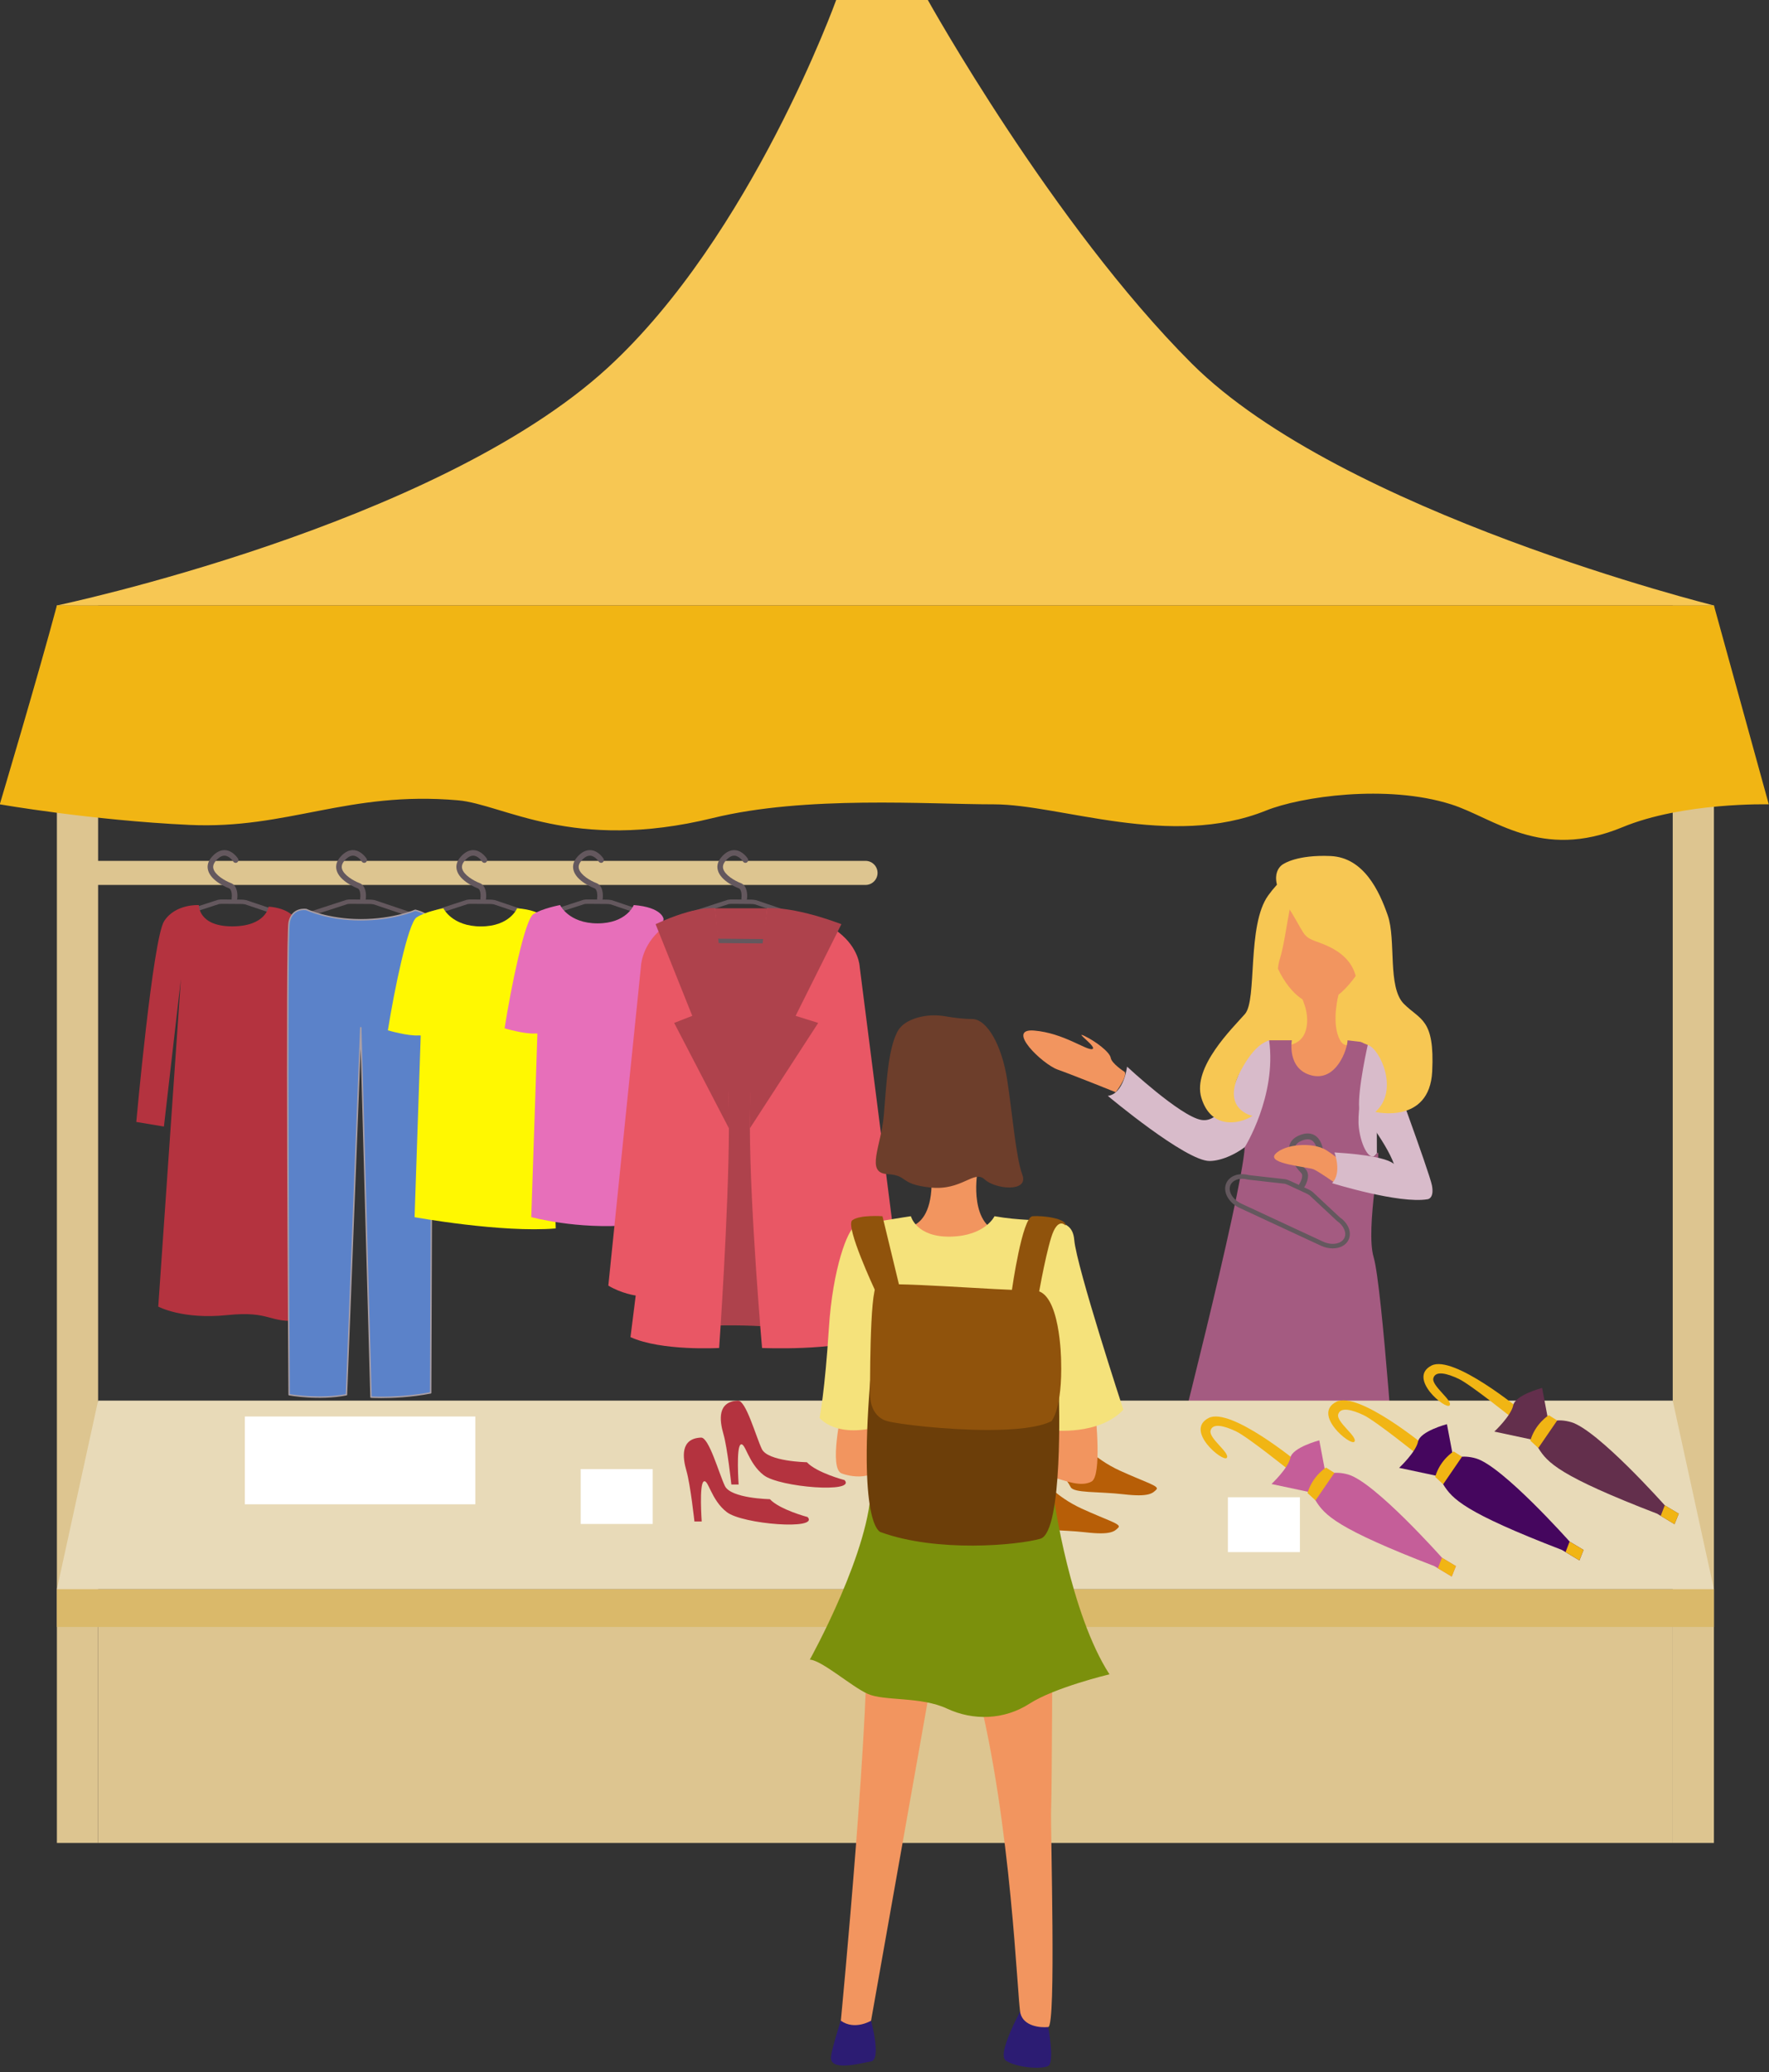 <?xml version="1.0" encoding="UTF-8"?><svg xmlns="http://www.w3.org/2000/svg" xmlns:xlink="http://www.w3.org/1999/xlink" height="340.4" preserveAspectRatio="xMidYMid meet" version="1.0" viewBox="5.9 5.8 290.6 340.4" width="290.6" zoomAndPan="magnify"><rect x="5.9" y="5.8" width="290.6" height="340.4" fill="#333333" stroke="none"/><g><g><path d="M 232.059 186.594 L 232.086 195.262 L 228.965 198.57 C 228.965 198.57 225.332 190.082 225.438 190.164 C 225.547 190.242 228.004 185.215 228.004 185.215 L 231.555 183.52 L 232.059 186.594" fill="#d8bbca"/></g><g><path d="M 229.07 158.531 L 232.969 182.984 L 211.656 182.984 L 212.309 160.562 L 218.117 149.941 L 230.031 154.367 L 229.07 158.531" fill="#f7c753"/></g><g><path d="M 229.441 164.832 C 229.441 164.832 226.078 170.758 222.156 170.68 C 218.23 170.598 215.109 164.434 214.867 161.789 C 214.629 159.148 212.145 150.336 221.273 148.414 C 230.402 146.492 232.246 156.824 229.441 164.832" fill="#f2955f"/></g><g><path d="M 225.781 169.203 C 225.781 169.203 224.68 173.32 225.781 176.121 C 226.883 178.926 228.32 176.281 231.125 178.285 C 233.93 180.285 222.156 187.574 218.871 185.41 C 215.59 183.25 212.785 176.844 212.785 176.844 C 212.785 176.844 219.211 179.375 220.418 175.004 C 221.625 170.629 217.398 166.113 217.398 166.113 L 225.781 169.203" fill="#f2955f"/></g><g><path d="M 214.383 176.684 C 214.383 176.684 211.188 177.645 209.824 181.09 C 208.465 184.531 206.648 190.402 203.191 189.75 C 199.734 189.098 191.047 181.008 191.047 181.008 C 191.047 181.008 190.523 185.484 187.883 185.809 C 187.883 185.809 200.695 196.551 204.617 196.508 C 208.543 196.465 215.43 191.898 215.352 185.094 C 215.27 178.285 214.383 176.684 214.383 176.684" fill="#d8bbca"/></g><g><path d="M 220.281 148.734 C 220.281 148.734 217.75 148.016 214.227 152.898 C 210.703 157.785 212.449 170.035 210.414 172.359 C 208.383 174.684 201.734 181.09 203.254 186.133 C 204.777 191.18 209.246 190.617 211.656 189.098 C 211.656 189.098 206.219 188.055 209.82 181.488 C 213.426 174.922 215.27 177.887 216.469 174.199 C 217.672 170.52 214.883 167.312 216.148 163.312 C 217.414 159.309 217.926 149.855 220.281 148.734" fill="#f7c753"/></g><g><path d="M 231.258 177.152 C 231.258 177.152 228.645 186.965 229.121 191.02 C 229.496 194.195 231.047 196.945 232.086 195.262 C 233.129 193.582 230.141 207.594 231.555 212.32 C 232.969 217.043 235.309 251.621 235.309 251.621 L 197.879 248.879 C 197.879 248.879 209.895 202.25 210.379 194.242 C 210.379 194.242 215.641 185.84 214.383 176.684 L 218.117 176.684 C 218.117 176.684 217.27 181.406 221.355 182.449 C 225.438 183.488 227.246 178.125 227.266 176.684 L 231.258 177.152" fill="#a45b81"/></g><g><path d="M 219.754 201.027 C 219.91 201.027 220.062 200.949 220.156 200.809 C 220.621 200.094 221.184 198.656 220.332 197.805 C 219.562 197.035 218.418 195.406 218.625 194.305 C 218.711 193.836 219.039 193.48 219.629 193.219 C 220.344 192.902 220.926 192.859 221.355 193.098 C 222.078 193.504 222.238 194.594 222.238 194.605 C 222.277 194.867 222.496 195.059 222.781 195.016 C 223.043 194.98 223.227 194.742 223.191 194.48 C 223.184 194.414 222.973 192.906 221.828 192.262 C 221.117 191.863 220.246 191.891 219.238 192.34 C 218.352 192.734 217.824 193.336 217.68 194.129 C 217.309 196.113 219.559 198.391 219.652 198.484 C 220.078 198.91 219.562 199.953 219.352 200.285 C 219.207 200.512 219.27 200.809 219.492 200.949 C 219.574 201.004 219.664 201.027 219.754 201.027" fill="#64585e"/></g><g><path d="M 208.047 200.434 C 207.57 201.457 208.375 202.844 209.844 203.523 L 223.23 209.746 C 224.695 210.426 226.277 210.148 226.754 209.125 C 227.148 208.277 226.641 207.117 225.504 206.332 L 221.027 202.148 C 220.844 202.02 220.645 201.906 220.441 201.812 L 217.566 200.477 C 217.355 200.379 217.137 200.301 216.977 200.25 L 210.926 199.566 C 210.602 199.477 210.277 199.434 209.977 199.434 C 209.09 199.434 208.34 199.797 208.047 200.434 Z M 222.91 210.43 L 209.523 204.211 L 209.684 203.867 L 209.523 204.211 C 207.684 203.352 206.711 201.516 207.363 200.109 C 207.922 198.91 209.473 198.387 211.062 198.828 L 217.117 199.512 C 217.379 199.582 217.637 199.676 217.883 199.793 L 220.758 201.129 C 221.008 201.242 221.238 201.379 221.5 201.562 L 225.973 205.746 C 227.395 206.719 227.996 208.238 227.438 209.441 C 227.012 210.359 225.992 210.863 224.824 210.863 C 224.207 210.863 223.547 210.727 222.91 210.43" fill="#64585e"/></g><g><path d="M 225.328 200.207 C 225.328 200.207 222.699 198.348 221.746 197.898 C 220.793 197.449 213.891 197.008 215.41 195.355 C 216.934 193.707 221.586 193.359 223.77 194.727 C 225.953 196.09 227.355 197.703 227.355 197.703 C 227.355 197.703 226.062 199.785 225.328 200.207" fill="#f2955f"/></g><g><path d="M 225.117 195.102 C 225.117 195.102 226.398 198.465 224.719 200.148 C 224.719 200.148 235.77 203.59 240.414 202.789 C 240.414 202.789 241.535 202.711 241.137 200.547 C 240.734 198.387 233.367 178.445 233.367 178.445 C 233.367 178.445 232.812 177.621 230.648 177.152 C 230.648 177.152 228.906 184.77 229.176 187.895 C 229.176 187.895 234.297 194.301 235.113 197.746 C 235.113 197.746 236.648 195.824 225.117 195.102" fill="#d8bbca"/></g><g><path d="M 190.676 181.891 C 190.676 181.891 188.523 180.527 188.363 179.566 C 188.203 178.605 185.879 176.84 184.039 175.961 C 182.195 175.082 186.281 177.887 185.32 178.125 C 184.359 178.363 180.594 175.484 175.789 175.082 C 170.984 174.684 177.152 180.609 179.633 181.488 C 182.117 182.367 189.188 185.215 189.188 185.215 C 189.188 185.215 191.062 182.77 190.676 181.891" fill="#f2955f"/></g><g><path d="M 216.785 147.695 C 216.785 147.695 213.754 149.055 217.105 154.18 C 220.461 159.309 219.586 159.547 222.285 160.508 C 224.98 161.469 228.926 163.23 228.852 168.273 C 228.773 173.32 227.68 171.48 228.117 173.961 C 228.555 176.441 228.699 176.738 230.672 177.473 C 232.641 178.203 235.773 184.934 231.836 188.453 C 231.836 188.453 240.73 190.535 241.172 181.809 C 241.605 173.078 239.199 173.398 236.504 170.68 C 233.805 167.953 235.266 160.188 233.879 156.184 C 232.492 152.18 229.941 146.652 224.473 146.414 C 219.004 146.172 216.785 147.695 216.785 147.695" fill="#f7c753"/></g><g><path d="M 153.047 247.117 L 164.871 247.117 L 164.871 256.129 L 153.047 256.129 L 153.047 247.117" fill="#fff"/></g><g><path d="M 280.684 308.531 L 287.453 308.531 L 287.453 105.254 L 280.684 105.254 L 280.684 308.531" fill="#ddc590"/></g><g><path d="M 15.246 308.531 L 22.016 308.531 L 22.016 105.254 L 15.246 105.254 L 15.246 308.531" fill="#ddc590"/></g><g><path d="M 22.016 235.871 L 280.684 235.871 L 287.453 266.852 L 15.246 266.852 L 22.016 235.871" fill="#e8dab8"/></g><g><path d="M 22.016 266.852 L 280.684 266.852 L 280.684 308.531 L 22.016 308.531 L 22.016 266.852" fill="#ddc590"/></g><g><path d="M 15.246 266.852 L 287.453 266.852 L 287.453 273.047 L 15.246 273.047 L 15.246 266.852" fill="#dab96a"/></g><g><path d="M 15.246 105.254 L 287.453 105.254 C 287.453 105.254 226.262 90.062 201.684 65.527 C 178.836 42.711 158.297 5.762 158.297 5.762 L 143.277 5.762 C 143.277 5.762 129.316 44.57 105.734 66.207 C 77.355 92.246 15.246 105.254 15.246 105.254" fill="#f7c753"/></g><g><path d="M 287.453 105.254 L 296.465 137.922 C 296.465 137.922 282.371 137.555 272.434 141.676 C 259.02 147.238 251.309 140.145 244.273 137.922 C 233.676 134.566 219.516 136.668 213.891 138.938 C 198.199 145.266 180.074 137.922 169.184 137.922 C 158.297 137.922 138.23 136.441 123.004 140.172 C 99.926 145.828 88.637 137.91 81.117 137.258 C 63.02 135.688 53.168 142.051 37.023 141.301 C 20.879 140.547 5.863 137.922 5.863 137.922 C 5.863 137.922 12.242 116.52 15.246 105.254 L 287.453 105.254" fill="#f1b514"/></g><g><path d="M 16.512 151.164 L 148.078 151.164 C 149.172 151.164 150.059 150.277 150.059 149.188 C 150.059 148.094 149.172 147.207 148.078 147.207 L 16.512 147.207 L 16.512 151.164" fill="#ddc590"/></g><g><path d="M 85.273 153.922 C 85.496 153.922 85.691 153.758 85.727 153.531 C 85.848 152.727 85.77 151.254 84.695 150.852 C 83.723 150.488 82.082 149.523 81.824 148.484 C 81.715 148.047 81.863 147.609 82.27 147.148 C 82.766 146.59 83.246 146.324 83.723 146.359 C 84.512 146.426 85.082 147.312 85.086 147.32 C 85.223 147.535 85.508 147.598 85.719 147.465 C 85.93 147.328 85.996 147.047 85.863 146.836 C 85.832 146.781 85.051 145.555 83.801 145.449 C 83.035 145.383 82.285 145.75 81.582 146.539 C 80.969 147.23 80.75 147.961 80.938 148.707 C 81.402 150.578 84.25 151.664 84.371 151.711 C 84.91 151.91 84.875 153.023 84.82 153.395 C 84.785 153.645 84.957 153.879 85.207 153.914 C 85.23 153.922 85.254 153.922 85.273 153.922" fill="#64585e"/></g><g><path d="M 82.742 154.301 L 77.219 156.098 C 75.977 156.301 75.066 157.094 75.062 157.988 C 75.059 158.488 75.328 158.969 75.828 159.34 C 76.359 159.738 77.078 159.961 77.844 159.965 L 91.926 160.078 C 92.688 160.082 93.414 159.871 93.953 159.484 C 94.457 159.121 94.738 158.645 94.742 158.145 C 94.75 157.254 93.848 156.445 92.551 156.215 L 87.016 154.348 C 86.805 154.312 86.586 154.289 86.371 154.289 L 83.348 154.266 C 83.336 154.266 83.324 154.266 83.312 154.266 C 83.105 154.266 82.898 154.281 82.742 154.301 Z M 91.922 160.797 L 77.84 160.684 C 76.918 160.676 76.051 160.402 75.398 159.918 C 74.711 159.406 74.336 158.719 74.344 157.977 C 74.352 156.715 75.488 155.652 77.051 155.402 L 82.574 153.605 C 82.832 153.562 83.09 153.531 83.352 153.547 L 86.375 153.57 C 86.633 153.57 86.891 153.598 87.191 153.652 L 92.727 155.52 C 94.348 155.805 95.473 156.887 95.461 158.152 C 95.453 158.887 95.07 159.566 94.375 160.07 C 93.719 160.539 92.863 160.797 91.957 160.797 C 91.945 160.797 91.934 160.797 91.922 160.797" fill="#64585e"/></g><g><path d="M 65.523 153.922 C 65.746 153.922 65.941 153.758 65.977 153.531 C 66.098 152.727 66.016 151.254 64.941 150.852 C 63.969 150.488 62.332 149.523 62.074 148.488 C 61.965 148.047 62.109 147.609 62.516 147.148 C 63.012 146.59 63.504 146.32 63.969 146.359 C 64.758 146.426 65.328 147.312 65.336 147.32 C 65.469 147.535 65.754 147.598 65.965 147.465 C 66.18 147.328 66.246 147.047 66.109 146.836 C 66.078 146.781 65.297 145.555 64.047 145.449 C 63.281 145.383 62.531 145.75 61.832 146.539 C 61.215 147.234 61 147.961 61.184 148.707 C 61.648 150.578 64.5 151.664 64.621 151.711 C 65.16 151.91 65.125 153.023 65.07 153.395 C 65.031 153.645 65.203 153.879 65.453 153.914 C 65.477 153.922 65.5 153.922 65.523 153.922" fill="#64585e"/></g><g><path d="M 62.992 154.301 L 57.465 156.098 C 56.223 156.301 55.316 157.094 55.309 157.988 C 55.301 159.066 56.551 159.953 58.094 159.965 L 72.176 160.078 C 72.965 160.082 73.664 159.871 74.199 159.484 C 74.707 159.121 74.984 158.645 74.988 158.145 C 74.996 157.254 74.098 156.445 72.801 156.215 L 67.262 154.348 C 67.051 154.312 66.836 154.289 66.617 154.289 L 63.594 154.266 C 63.582 154.266 63.574 154.266 63.562 154.266 C 63.352 154.266 63.145 154.281 62.992 154.301 Z M 72.168 160.797 L 58.086 160.684 C 56.148 160.668 54.578 159.457 54.59 157.977 C 54.598 156.715 55.734 155.652 57.297 155.402 L 62.82 153.605 C 63.078 153.562 63.332 153.531 63.602 153.547 L 66.625 153.57 C 66.879 153.57 67.137 153.598 67.441 153.652 L 72.977 155.52 C 74.594 155.805 75.719 156.887 75.707 158.152 C 75.703 158.887 75.316 159.566 74.621 160.07 C 73.969 160.539 73.113 160.797 72.207 160.797 C 72.195 160.797 72.184 160.797 72.168 160.797" fill="#64585e"/></g><g><path d="M 44.406 153.922 C 44.629 153.922 44.824 153.758 44.859 153.531 C 44.98 152.727 44.902 151.254 43.828 150.852 C 42.855 150.488 41.215 149.523 40.957 148.488 C 40.848 148.047 40.992 147.609 41.402 147.148 C 41.898 146.59 42.387 146.32 42.852 146.359 C 43.645 146.426 44.215 147.312 44.219 147.32 C 44.355 147.535 44.641 147.598 44.852 147.465 C 45.062 147.328 45.129 147.047 44.996 146.836 C 44.965 146.781 44.184 145.555 42.934 145.449 C 42.164 145.383 41.414 145.75 40.715 146.539 C 40.102 147.234 39.883 147.961 40.07 148.707 C 40.535 150.578 43.383 151.664 43.504 151.711 C 44.043 151.91 44.008 153.023 43.953 153.395 C 43.918 153.645 44.09 153.879 44.34 153.914 C 44.363 153.922 44.387 153.922 44.406 153.922" fill="#64585e"/></g><g><path d="M 41.875 154.301 L 36.352 156.098 C 35.109 156.301 34.199 157.094 34.195 157.988 C 34.191 158.488 34.461 158.969 34.961 159.34 C 35.492 159.738 36.211 159.961 36.977 159.965 L 51.059 160.078 C 51.848 160.082 52.547 159.871 53.086 159.484 C 53.59 159.121 53.871 158.645 53.875 158.145 C 53.883 157.254 52.98 156.445 51.684 156.215 L 46.148 154.348 C 45.938 154.312 45.719 154.289 45.504 154.289 L 42.48 154.266 C 42.469 154.266 42.457 154.266 42.445 154.266 C 42.238 154.266 42.031 154.281 41.875 154.301 Z M 51.055 160.797 L 36.973 160.684 C 36.051 160.676 35.184 160.402 34.531 159.918 C 33.844 159.406 33.469 158.719 33.477 157.977 C 33.484 156.715 34.621 155.652 36.184 155.402 L 41.707 153.605 C 41.965 153.562 42.23 153.531 42.484 153.547 L 45.508 153.57 C 45.766 153.57 46.023 153.598 46.324 153.652 L 51.859 155.52 C 53.48 155.805 54.605 156.887 54.594 158.152 C 54.586 158.887 54.203 159.566 53.508 160.07 C 52.852 160.539 51.996 160.797 51.09 160.797 C 51.078 160.797 51.066 160.797 51.055 160.797" fill="#64585e"/></g><g><path d="M 50.031 154.727 C 50.031 154.727 49.613 157.965 44.035 157.965 C 38.457 157.965 38.57 154.473 38.57 154.473 C 38.57 154.473 34.73 154.223 32.867 157.102 C 31.004 159.98 28.289 190.094 28.289 190.094 L 32.828 190.848 L 35.621 166.562 L 31.898 220.422 C 31.898 220.422 35.855 222.578 43.191 221.824 C 50.523 221.066 49.941 223.227 55.297 222.688 C 60.652 222.148 60.707 219.898 60.707 219.898 L 54.234 156.48 C 54.234 156.48 53.262 154.98 50.031 154.727" fill="#b4333f"/></g><g><path d="M 74.121 155.32 C 74.121 155.32 70.602 156.887 65.164 156.887 C 59.727 156.887 56.234 155.211 56.234 155.211 C 56.234 155.211 53.918 154.77 53.398 157.289 C 52.879 159.805 53.398 234.898 53.398 234.898 C 53.398 234.898 58.25 235.805 62.816 234.898 L 65.164 174.605 L 66.844 235.301 C 66.844 235.301 71.41 235.602 76.648 234.594 L 76.93 157.289 C 76.93 157.289 76.699 155.973 74.121 155.32" fill="#5b82c9"/></g><g><path d="M 76.816 157.309 C 76.812 157.297 76.555 156.066 74.133 155.441 C 73.734 155.609 70.27 157.004 65.164 157.004 C 59.941 157.004 56.457 155.441 56.199 155.32 C 55.992 155.285 53.988 155.008 53.512 157.312 C 53.008 159.746 53.492 231.703 53.512 234.801 C 54.207 234.918 58.582 235.598 62.703 234.801 L 65.047 174.602 C 65.051 174.539 65.102 174.488 65.164 174.488 C 65.227 174.492 65.277 174.539 65.281 174.602 L 66.957 235.188 C 67.668 235.227 71.844 235.387 76.531 234.496 Z M 66.836 235.414 C 66.777 235.41 66.73 235.363 66.727 235.305 L 65.145 178.098 L 62.93 234.902 C 62.93 234.953 62.891 235 62.836 235.012 C 58.301 235.91 53.426 235.02 53.375 235.012 C 53.32 235 53.281 234.953 53.281 234.898 C 53.262 231.832 52.766 159.766 53.285 157.266 C 53.82 154.664 56.234 155.09 56.258 155.094 C 56.266 155.098 56.277 155.102 56.285 155.105 C 56.32 155.121 59.812 156.77 65.164 156.77 C 70.512 156.77 74.039 155.23 74.074 155.215 C 74.098 155.203 74.125 155.203 74.148 155.207 C 76.77 155.867 77.035 157.211 77.047 157.289 L 76.762 234.594 C 76.762 234.652 76.723 234.699 76.668 234.711 C 73.391 235.34 70.352 235.457 68.543 235.457 C 67.488 235.457 66.852 235.418 66.836 235.414" fill="#aa9fa5"/></g><g><path d="M 75.012 175.895 L 74.004 205.738 C 74.004 205.738 88.344 208.336 97.191 207.586 L 95.734 157.227 C 95.734 157.227 95.5 155.363 90.844 154.996 C 90.844 154.996 89.668 157.977 84.902 157.977 C 80.137 157.977 78.738 154.996 78.738 154.996 C 78.738 154.996 75.73 155.559 74.336 156.488 C 72.938 157.414 70.668 168.434 69.617 175.043 C 69.617 175.043 72.914 176.016 74.703 175.879 L 75.012 175.895" fill="#fff801"/></g><g><path d="M 104.445 153.922 C 104.664 153.922 104.863 153.758 104.895 153.531 C 105.02 152.727 104.938 151.254 103.863 150.852 C 102.891 150.488 101.254 149.523 100.996 148.488 C 100.887 148.047 101.031 147.609 101.438 147.148 C 101.934 146.59 102.414 146.32 102.891 146.359 C 103.68 146.426 104.25 147.312 104.254 147.32 C 104.391 147.531 104.676 147.598 104.887 147.465 C 105.102 147.328 105.164 147.047 105.031 146.836 C 105 146.781 104.219 145.555 102.969 145.449 C 102.203 145.383 101.453 145.75 100.754 146.539 C 100.137 147.234 99.918 147.961 100.105 148.707 C 100.57 150.578 103.422 151.664 103.539 151.711 C 104.078 151.91 104.043 153.023 103.988 153.395 C 103.953 153.645 104.125 153.879 104.375 153.914 C 104.398 153.922 104.422 153.922 104.445 153.922" fill="#64585e"/></g><g><path d="M 101.91 154.301 L 96.387 156.098 C 95.145 156.301 94.238 157.094 94.23 157.988 C 94.223 159.066 95.469 159.953 97.012 159.965 L 111.098 160.078 C 111.852 160.082 112.582 159.871 113.121 159.484 C 113.625 159.121 113.906 158.645 113.91 158.145 C 113.918 157.254 113.02 156.445 111.719 156.215 L 106.184 154.348 C 105.973 154.312 105.758 154.289 105.539 154.289 L 102.516 154.266 C 102.504 154.266 102.492 154.266 102.484 154.266 C 102.273 154.266 102.066 154.281 101.91 154.301 Z M 111.09 160.797 L 97.008 160.684 C 95.066 160.668 93.5 159.457 93.512 157.977 C 93.52 156.715 94.656 155.652 96.219 155.402 L 101.742 153.605 C 102 153.562 102.262 153.531 102.52 153.547 L 105.543 153.57 C 105.801 153.57 106.059 153.598 106.359 153.652 L 111.898 155.52 C 113.516 155.805 114.641 156.887 114.629 158.152 C 114.625 158.887 114.238 159.566 113.543 160.07 C 112.891 160.539 112.035 160.797 111.129 160.797 C 111.117 160.797 111.102 160.797 111.09 160.797" fill="#64585e"/></g><g><path d="M 94.18 175.574 L 93.172 205.723 C 93.172 205.723 100.621 207.793 109.469 207.035 L 114.902 156.719 C 114.902 156.719 114.672 154.836 110.012 154.465 C 110.012 154.465 108.836 157.477 104.07 157.477 C 99.305 157.477 97.906 154.465 97.906 154.465 C 97.906 154.465 94.898 155.035 93.504 155.973 C 92.105 156.906 89.836 168.039 88.789 174.715 C 88.789 174.715 92.082 175.699 93.871 175.562 L 94.18 175.574" fill="#e76fba"/></g><g><path d="M 146.516 225.438 C 146.516 225.438 123.977 221.09 110.727 225.438 L 123.355 154.996 L 132.203 154.996 L 146.516 225.438" fill="#ae424c"/></g><g><path d="M 128.148 153.922 C 128.371 153.922 128.566 153.758 128.602 153.531 C 128.723 152.727 128.641 151.254 127.57 150.852 C 126.598 150.488 124.957 149.523 124.699 148.488 C 124.59 148.047 124.734 147.609 125.145 147.148 C 125.641 146.59 126.129 146.32 126.594 146.359 C 127.383 146.426 127.953 147.312 127.961 147.32 C 128.098 147.535 128.383 147.598 128.59 147.465 C 128.805 147.328 128.871 147.047 128.738 146.836 C 128.703 146.781 127.926 145.555 126.676 145.449 C 125.906 145.383 125.156 145.75 124.457 146.539 C 123.844 147.23 123.625 147.961 123.812 148.707 C 124.273 150.578 127.125 151.664 127.246 151.711 C 127.797 151.918 127.742 153.094 127.695 153.395 C 127.656 153.645 127.832 153.879 128.082 153.914 C 128.105 153.922 128.125 153.922 128.148 153.922" fill="#64585e"/></g><g><path d="M 125.617 154.301 L 120.094 156.098 C 118.852 156.301 117.941 157.094 117.934 157.988 C 117.926 159.066 119.176 159.953 120.719 159.965 L 134.801 160.078 C 136.363 160.066 137.609 159.223 137.617 158.145 C 137.625 157.254 136.723 156.445 135.426 156.215 L 129.891 154.348 C 129.68 154.312 129.461 154.289 129.246 154.289 L 126.223 154.266 C 126.211 154.266 126.199 154.266 126.188 154.266 C 125.98 154.266 125.773 154.281 125.617 154.301 Z M 134.797 160.797 L 120.711 160.684 C 118.773 160.668 117.203 159.457 117.215 157.977 C 117.227 156.715 118.363 155.652 119.922 155.402 L 125.449 153.605 C 125.707 153.562 125.973 153.531 126.227 153.547 L 129.25 153.57 C 129.508 153.57 129.766 153.598 130.066 153.652 L 135.602 155.52 C 137.223 155.805 138.348 156.887 138.336 158.152 C 138.324 159.617 136.754 160.797 134.832 160.797 C 134.82 160.797 134.809 160.797 134.797 160.797" fill="#64585e"/></g><g><path d="M 123.355 154.996 C 123.355 154.996 124.945 173.359 125.535 185.391 C 125.613 187.02 125.645 188.973 125.641 191.137 C 125.598 204.941 124.035 227.223 124.035 227.223 C 124.035 227.223 114.559 227.766 109.473 225.438 L 110.332 218.605 C 110.332 218.605 108.027 218.297 105.832 216.977 L 111.188 164.59 C 111.188 164.59 111.242 161.566 113.973 158.926 C 116.703 156.289 123.355 154.996 123.355 154.996" fill="#e95765"/></g><g><path d="M 116.648 173.828 L 125.641 191.137 C 125.641 191.137 125.891 177.375 123.355 154.996 C 123.355 154.996 120.289 154.504 113.598 157.605 L 119.621 172.664 L 116.648 173.828" fill="#ae424c"/></g><g><path d="M 131.934 154.996 C 131.934 154.996 129.949 173.359 129.215 185.391 C 129.117 187.02 129.078 188.973 129.086 191.137 C 129.137 204.941 131.086 227.223 131.086 227.223 C 131.086 227.223 142.914 227.766 149.262 225.438 L 148.191 218.605 C 148.191 218.605 151.066 218.297 153.805 216.977 L 147.121 164.59 C 147.121 164.59 147.055 161.566 143.648 158.926 C 140.242 156.289 131.934 154.996 131.934 154.996" fill="#e95765"/></g><g><path d="M 140.309 173.828 L 129.086 191.137 C 129.086 191.137 128.77 177.375 131.934 154.996 C 131.934 154.996 135.766 154.504 144.117 157.605 L 136.598 172.664 L 140.309 173.828" fill="#ae424c"/></g><g><path d="M 101.289 247.117 L 113.117 247.117 L 113.117 256.129 L 101.289 256.129 L 101.289 247.117" fill="#fff"/></g><g><path d="M 46.117 238.477 L 83.98 238.477 L 83.98 252.898 L 46.117 252.898 L 46.117 238.477" fill="#fff"/></g><g><path d="M 219.23 246.121 C 219.23 246.121 208.055 236.863 204.445 238.723 C 200.43 240.785 206.855 246.066 207.43 245.262 C 208.004 244.461 204.418 242.051 204.762 240.785 C 205.105 239.523 206.973 239.984 208.922 240.902 C 210.871 241.82 217.988 247.555 217.988 247.555 L 219.23 246.121" fill="#f1b514"/></g><g><path d="M 220.973 250.887 L 214.773 249.566 C 214.773 249.566 217.527 246.984 217.871 245.262 C 218.219 243.539 222.625 242.395 222.625 242.395 L 223.691 248.035 L 220.973 250.887" fill="#c55e99"/></g><g><path d="M 245.07 263.051 L 242.777 261.672 C 242.777 261.672 231.758 249.277 227.398 248.016 C 223.035 246.754 220.512 249.852 222.004 252.262 C 223.496 254.672 225.445 256.855 241.516 263.051 L 244.383 264.773 L 245.07 263.051" fill="#c55e99"/></g><g><path d="M 225.105 247.734 L 223.727 246.867 C 223.727 246.867 221.516 248.211 220.691 251.051 L 222.004 252.262 L 225.105 247.734" fill="#f1b514"/></g><g><path d="M 242.109 263.406 L 242.777 261.672 L 245.07 263.051 L 244.383 264.773 L 242.109 263.406" fill="#f1b514"/></g><g><path d="M 240.199 243.469 C 240.199 243.469 229.023 234.211 225.414 236.066 C 221.398 238.133 227.824 243.41 228.398 242.609 C 228.973 241.805 225.387 239.395 225.73 238.133 C 226.074 236.871 227.941 237.328 229.891 238.246 C 231.844 239.164 238.957 244.898 238.957 244.898 L 240.199 243.469" fill="#f1b514"/></g><g><path d="M 241.941 248.23 L 235.742 246.91 C 235.742 246.91 238.496 244.328 238.844 242.609 C 239.188 240.887 243.594 239.738 243.594 239.738 L 244.66 245.383 L 241.941 248.23" fill="#45065e"/></g><g><path d="M 266.039 260.395 L 263.746 259.02 C 263.746 259.02 252.727 246.625 248.367 245.363 C 244.008 244.102 241.48 247.199 242.973 249.609 C 244.465 252.02 246.414 254.199 262.48 260.395 L 265.352 262.117 L 266.039 260.395" fill="#45065e"/></g><g><path d="M 246.07 245.082 L 244.695 244.215 C 244.695 244.215 242.484 245.555 241.66 248.395 L 242.973 249.609 L 246.07 245.082" fill="#f1b514"/></g><g><path d="M 263.078 260.754 L 263.746 259.02 L 266.039 260.395 L 265.352 262.117 L 263.078 260.754" fill="#f1b514"/></g><g><path d="M 255.836 237.516 C 255.836 237.516 244.656 228.258 241.051 230.113 C 237.031 232.18 243.461 237.457 244.031 236.652 C 244.605 235.852 241.02 233.441 241.363 232.18 C 241.711 230.914 243.574 231.375 245.523 232.293 C 247.477 233.211 254.59 238.945 254.59 238.945 L 255.836 237.516" fill="#f1b514"/></g><g><path d="M 257.574 242.277 L 251.379 240.957 C 251.379 240.957 254.133 238.375 254.477 236.652 C 254.82 234.934 259.227 233.785 259.227 233.785 L 260.293 239.43 L 257.574 242.277" fill="#632f4c"/></g><g><path d="M 281.672 254.441 L 279.379 253.066 C 279.379 253.066 268.359 240.672 264 239.406 C 259.641 238.148 257.113 241.242 258.605 243.652 C 260.098 246.066 262.051 248.246 278.117 254.441 L 280.984 256.164 L 281.672 254.441" fill="#632f4c"/></g><g><path d="M 261.703 239.129 L 260.328 238.262 C 260.328 238.262 258.117 239.602 257.293 242.441 L 258.605 243.652 L 261.703 239.129" fill="#f1b514"/></g><g><path d="M 278.711 254.801 L 279.379 253.066 L 281.672 254.441 L 280.984 256.164 L 278.711 254.801" fill="#f1b514"/></g><g><path d="M 183.32 242.512 C 183.32 242.512 185.559 245.395 189.832 247.355 C 194.109 249.312 196.441 249.898 195.859 250.48 C 195.273 251.062 194.691 251.742 190.516 251.258 C 186.336 250.773 182.254 251.09 181.77 250.055 C 181.281 249.023 178.27 244.746 176.617 244.941 C 174.965 245.137 176.23 250.055 176.23 250.055 L 174.77 250.055 C 174.77 250.055 174.676 246.562 174.09 244 C 173.508 241.441 173.117 239.984 174.09 239.207 C 175.062 238.43 183.32 242.512 183.32 242.512" fill="#b75e07"/></g><g><path d="M 177.074 248.758 C 177.074 248.758 179.312 251.645 183.586 253.602 C 187.859 255.562 190.195 256.145 189.609 256.727 C 189.027 257.312 188.445 257.988 184.266 257.504 C 180.09 257.02 176.008 257.336 175.52 256.305 C 175.035 255.27 172.02 250.992 170.367 251.188 C 168.719 251.383 169.98 256.305 169.98 256.305 L 168.523 256.305 C 168.523 256.305 168.426 252.809 167.844 250.246 C 167.262 247.691 166.871 246.23 167.844 245.453 C 168.812 244.676 177.074 248.758 177.074 248.758" fill="#b75e07"/></g><g><path d="M 144.641 248.926 C 144.641 248.926 140.074 247.73 138.441 245.988 C 138.441 245.988 132.023 245.879 131.047 243.812 C 130.066 241.746 128.438 235.82 127.133 235.871 C 123.719 236.012 124.086 239.102 124.738 241.348 C 125.391 243.598 126.043 249.652 126.043 249.652 L 127.238 249.652 C 127.238 249.652 126.805 243.559 127.566 243.09 C 128.328 242.617 128.762 246.129 131.371 248.125 C 133.984 250.121 146.598 251.102 144.641 248.926" fill="#b4333f"/></g><g><path d="M 138.57 254.992 C 138.57 254.992 134.004 253.797 132.371 252.059 C 132.371 252.059 125.957 251.949 124.977 249.883 C 123.996 247.816 122.367 241.891 121.062 241.941 C 117.648 242.082 118.016 245.172 118.668 247.418 C 119.32 249.664 119.977 255.723 119.977 255.723 L 121.172 255.723 C 121.172 255.723 120.734 249.629 121.496 249.156 C 122.258 248.688 122.691 252.195 125.305 254.191 C 127.914 256.191 140.527 257.168 138.57 254.992" fill="#b4333f"/></g><g><path d="M 207.613 251.742 L 219.441 251.742 L 219.441 260.754 L 207.613 260.754 L 207.613 251.742" fill="#fff"/></g><g><path d="M 185.879 238.172 C 185.879 238.172 186.949 248.23 185.207 249.168 C 183.461 250.109 180.914 249.035 179.035 248.496 C 177.156 247.961 179.035 236.293 179.035 236.293 L 185.879 238.172" fill="#f2955f"/></g><g><path d="M 144.164 237.5 C 144.164 237.5 142.016 247.023 144.164 247.828 C 146.309 248.633 150.602 248.898 150.867 245.145 C 151.137 241.391 151.539 234.949 151.539 234.949 L 144.164 237.5" fill="#f2955f"/></g><g><path d="M 166.43 198.602 C 166.43 198.602 164.953 207.59 170.855 208.395 C 176.758 209.199 156.637 212.016 156.637 212.016 L 152.883 207.32 C 152.883 207.32 159.453 209.469 158.918 198.602 C 158.379 187.738 166.43 198.602 166.43 198.602" fill="#f2955f"/></g><g><path d="M 169.27 205.578 C 169.27 205.578 167.77 208.797 162.094 208.93 C 156.418 209.066 155.535 205.578 155.535 205.578 C 155.535 205.578 147.473 206.789 146.336 207.258 C 145.203 207.723 142.684 214.027 142.055 224.086 C 141.422 234.148 140.539 238.707 140.539 238.707 C 140.539 238.707 143.312 242.328 151 239.914 L 178.719 240.742 C 178.719 240.742 186.406 241.656 190.438 237.363 C 190.438 237.363 182.75 213.895 182.371 209.469 C 181.996 205.039 177.426 207.027 169.27 205.578" fill="#f5e27b"/></g><g><path d="M 177.562 337.133 L 178.098 338.766 C 178.098 338.766 179.172 344.562 178.098 345.156 C 177.023 345.75 172.867 345.453 171.121 344.266 C 169.379 343.074 174.848 333.715 174.848 333.715 L 177.562 337.133" fill="#2c1c73"/></g><g><path d="M 148.59 335.051 L 148.992 337.727 C 148.992 337.727 150.734 344.117 148.992 344.414 C 147.246 344.711 142.016 346.195 142.418 343.523 C 142.82 340.848 146.711 329.402 146.711 329.402 L 148.59 335.051" fill="#2c1c73"/></g><g><path d="M 178.77 276.645 C 178.77 276.645 178.707 298.98 178.574 302.848 C 178.438 306.707 179.438 338.617 178.098 338.766 C 176.758 338.914 174.074 338.617 173.535 336.535 C 173 334.457 172.137 305.336 166.293 282.734 C 160.148 258.977 178.77 276.645 178.77 276.645" fill="#f2955f"/></g><g><path d="M 159.32 279.469 L 148.992 337.727 C 148.992 337.727 146.309 339.359 144.027 337.727 C 144.027 337.727 149.16 284.348 148.188 271.441 C 147.211 258.535 159.32 279.469 159.32 279.469" fill="#f2955f"/></g><g><path d="M 176.621 249.539 L 179.035 251.984 C 179.035 251.984 181.719 270.898 188.156 280.824 C 188.156 280.824 179.172 282.969 175.012 285.652 C 170.855 288.332 165.758 288.469 161.465 286.457 C 157.172 284.445 151.137 285.25 148.453 284.043 C 145.773 282.836 140.941 278.543 138.934 278.41 C 138.934 278.41 149.125 260.105 148.992 249.539 C 148.855 238.977 176.621 249.539 176.621 249.539" fill="#7b900c"/></g><g><path d="M 180.938 207.109 C 180.938 207.109 179.668 205.578 178.586 209.066 C 177.504 212.551 176.297 219.66 176.297 219.66 L 172.137 221.004 L 172.137 217.648 C 172.137 217.648 173.824 205.711 175.527 205.578 C 177.234 205.441 181.152 205.957 180.938 207.109" fill="#90530c"/></g><g><path d="M 150.867 205.578 L 153.816 217.781 L 149.66 217.781 C 149.66 217.781 144.695 207.188 145.902 206.246 C 147.109 205.309 150.867 205.578 150.867 205.578" fill="#90530c"/></g><g><path d="M 178.199 232.941 L 179.852 234.949 C 179.852 234.949 180.59 257.484 176.797 258.559 C 173 259.633 159.855 260.84 150.602 257.484 C 150.602 257.484 146.918 256.949 148.828 232.941 C 150.742 208.93 178.199 232.941 178.199 232.941" fill="#6c3e09"/></g><g><path d="M 180.211 229.273 C 180.211 229.273 180.109 217.781 175.816 217.781 C 169.641 217.781 151.137 216.176 149.93 216.98 C 148.723 217.781 148.828 234.949 148.828 234.949 C 148.828 234.949 148.727 238.445 151.676 239.242 C 153.504 239.738 161.32 240.703 168.309 240.691 C 172.578 240.684 176.543 240.312 178.629 239.242 C 178.629 239.242 180.445 237.23 180.211 229.273" fill="#90530c"/></g><g><path d="M 157.27 172.801 C 158.59 172.52 159.953 172.52 161.281 172.754 C 162.367 172.941 164.051 173.184 165.57 173.184 C 168.074 173.184 170.469 177.535 171.34 183.09 C 172.211 188.641 172.758 195.828 173.844 198.766 C 174.934 201.707 169.383 201.16 167.641 199.527 C 165.898 197.895 163.938 201.438 158.711 200.863 C 153.484 200.289 155.23 198.875 151.637 198.656 C 148.043 198.441 150.656 194.086 151.09 188.969 C 151.527 183.852 151.746 178.406 153.27 175.359 C 154.031 173.836 155.746 173.129 157.27 172.801" fill="#6d3e2b"/></g></g></svg>